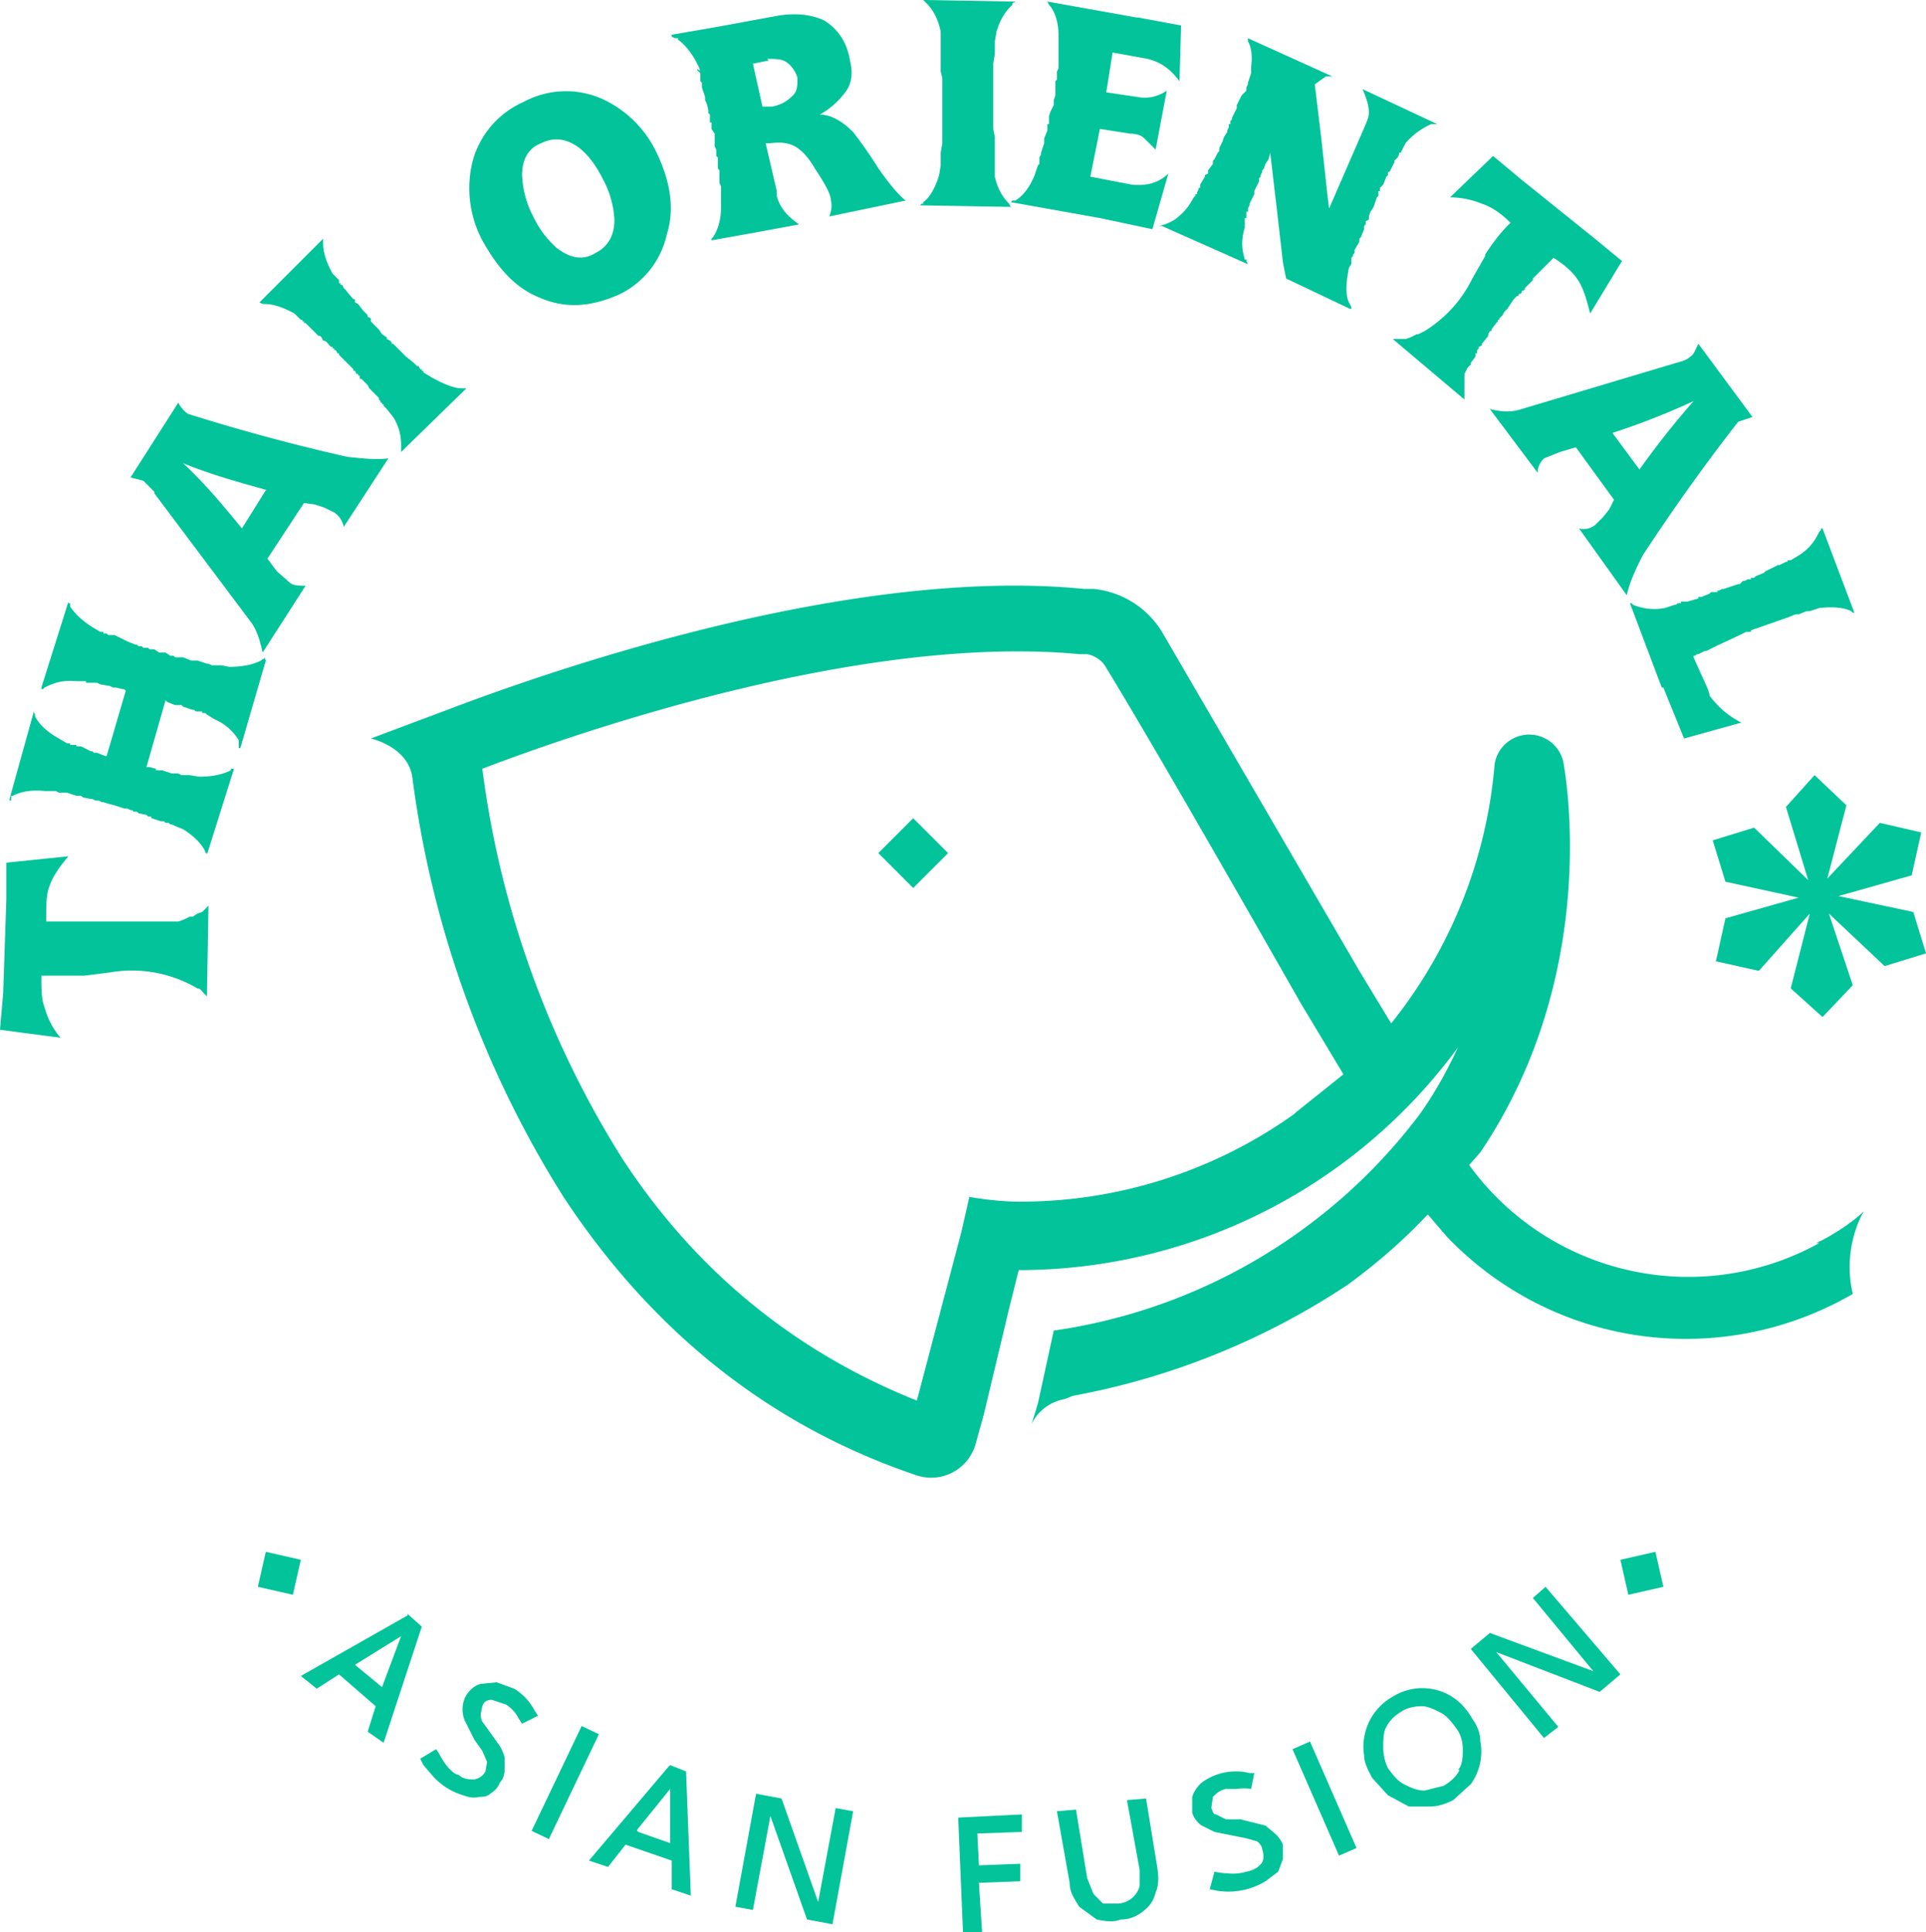 <?xml version="1.0" encoding="UTF-8"?>
<svg xmlns="http://www.w3.org/2000/svg" id="_图层_1" data-name="图层 1" viewBox="0 0 121 121.4">
  <defs>
    <style>.cls-1{fill:#02c39a}</style>
  </defs>
  <path class="cls-1" d="m9.7 31 6 8c.4.5.6 1.1.8 2l2.7-4.2c-.4 0-.8 0-1-.2l-.8-.7-.6-.8 2.3-3.5.7.1.6.2.6.3c.3.2.5.5.6.9l2.8-4.3c-.8.1-1.7 0-2.6-.1a124.5 124.5 0 0 1-10-2.7 2 2 0 0 1-.6-.7l-3 4.7.8.2.7.7Zm7-.2-1.5 2.4c-1-1.2-2.1-2.6-3.7-4.1 1.7.7 3.5 1.2 5.3 1.7ZM33.9 18.7c1.6.7 3.2.6 5-.2a5.5 5.5 0 0 0 3-3.8c.5-1.6.2-3.3-.6-5a7 7 0 0 0-3.5-3.5 5.6 5.6 0 0 0-4.9.2 5.7 5.7 0 0 0-3.2 3.7 7 7 0 0 0 .6 5c1 1.8 2.1 3 3.6 3.6ZM34 9c.8-.4 1.6-.3 2.4.3.5.4 1 1 1.5 2a6 6 0 0 1 .7 2.5c0 1-.4 1.7-1.2 2.1-.8.5-1.6.3-2.4-.3a6 6 0 0 1-1.5-2 6 6 0 0 1-.7-2.6c0-1 .4-1.7 1.2-2ZM93.6 25.7l3 4c0-.4.2-.7.4-.9l1-.4 1-.3 2.4 3.3-.3.6-.4.5-.5.5c-.3.2-.6.3-1 .2l3 4.2c.2-.9.6-1.7 1-2.5a124.1 124.1 0 0 1 6-8.4l.9-.3-3.4-4.6c-.2.4-.3.7-.5.8-.2.2-.5.3-.9.4l-9.7 2.9c-.6.2-1.2.2-2 0Zm12.8-.5a53.4 53.4 0 0 0-3.4 4.3l-1.7-2.3a45 45 0 0 0 5.1-2ZM120.2 57.3l-4.7-1 4.6-1.3.6-2.7-2.6-.6-3.3 3.5 1.2-4.6-2-1.9-1.8 2 1.4 4.6-3.4-3.3-2.6.8.8 2.6 4.6 1-4.6 1.3-.6 2.7 2.7.6 3.2-3.6-1.2 4.7 2 1.8 1.9-2-1.5-4.5 3.5 3.3 2.6-.8-.8-2.6zM25.6 101.5l-6.7 3.8 1 .8 1.4-.9 2.3 2-.5 1.6 1 .7 2.4-7.3-.9-.8ZM24 106l-1.7-1.4 2.9-1.8-1.2 3.2ZM33.6 107.5a3.5 3.5 0 0 0-1.3-1.4l-1.1-.4-1 .1c-.4.1-.7.4-.9.7a1.8 1.8 0 0 0 0 1.8l.5 1 .5.7.3.7-.1.6a1 1 0 0 1-.7.5c-.3 0-.7 0-1-.3-.2 0-.4-.2-.6-.4a4 4 0 0 1-.6-.9l-.2-.3-1 .6.2.4.6.7a4.2 4.2 0 0 0 1.9 1.2c.3.1.6.2 1 .1.2 0 .5 0 .7-.2.3-.2.5-.4.6-.7.2-.2.3-.5.3-.8v-.8a3 3 0 0 0-.3-.7l-.5-.7-.5-.7c-.2-.2-.2-.5-.2-.6l.1-.5c.1-.3.3-.4.6-.4l.9.3a2.3 2.3 0 0 1 .8.9l.2.3 1-.5-.2-.3Z"></path>
  <path class="cls-1" transform="rotate(-64.5 35.4 112)" d="M31.8 111.5h7.3v1.2h-7.3z"></path>
  <path class="cls-1" d="m42 111-5 5.9 1.2.4 1.1-1.4 2.9 1v1.8l1.2.4-.3-7.8-1-.4Zm-2 4 2.1-2.6v3.4l-2-.7ZM51.4 119.5l-2.3-6.5-1.6-.3-1.3 7.1 1.1.2 1.1-5.9 2.3 6.5 1.6.3 1.3-7.1-1.1-.2-1.1 5.9zM64.2 114l-4 .2.3 7.2h1.2l-.2-3.1 2.6-.1v-1.1l-2.6.1-.1-2 2.8-.1V114zM72 113l-1.2.1.8 4.4v1a1.5 1.5 0 0 1-1.3 1.1h-1l-.6-.6-.4-1-.7-4.3-1.2.1.8 4.5c0 .6.3 1 .6 1.5l1.1.8c.5.1 1 .2 1.5 0 .6 0 1-.2 1.4-.5.4-.3.7-.7.8-1.2.2-.4.2-1 .1-1.6L72 113ZM80.1 115.2l-.6-.5-.8-.2-.8-.2a8 8 0 0 1-.9 0l-.6-.3c-.2 0-.2-.2-.3-.4l.1-.7c.2-.2.4-.4.8-.5h.7a3 3 0 0 1 .9 0l.2-1h-.3a3.6 3.6 0 0 0-3 .6 2 2 0 0 0-.6.9v1c.1.3.3.6.6.8l.8.4 1 .2 1 .2.7.2c.1.1.3.3.3.5.1.3.1.6 0 .8-.2.3-.5.5-1 .6a3 3 0 0 1-1.2.1 4.6 4.6 0 0 1-.8-.1l-.3 1.1.5.1a4.5 4.5 0 0 0 3-.6l.8-.6.3-.8v-.9a2 2 0 0 0-.5-.7Z"></path>
  <path class="cls-1" transform="rotate(-23.6 83.1 113)" d="M82.6 109.4h1.2v7.3h-1.2z"></path>
  <path class="cls-1" d="M92.5 108a4 4 0 0 0-1-1.2 3.5 3.5 0 0 0-4-.2 3.6 3.6 0 0 0-1.8 3.7c0 .5.3 1 .5 1.4l1 1.1 1.3.7h1.4c.5 0 1-.2 1.4-.4l1.1-1a3.5 3.5 0 0 0 .6-2.7c0-.5-.2-1-.5-1.4Zm-.8 3.2c-.2.4-.5.7-1 1l-1.2.3c-.5 0-.9-.2-1.3-.4s-.7-.6-1-1c-.2-.4-.3-.9-.3-1.3s0-1 .2-1.3c.2-.4.5-.7 1-1 .3-.2.8-.3 1.2-.3.4 0 .8.2 1.2.4.4.2.7.6 1 1s.4.9.4 1.3 0 1-.3 1.3ZM96.3 100.4l3.8 4.6-6.5-2.4-1.2 1 4.6 5.6.9-.7-3.9-4.7 6.5 2.5 1.3-1.1-4.7-5.5-.8.7zM16.2 99.7l2.2.5.5-2.2-2.2-.5-.5 2.2zM101.8 98l.5 2.2 2.2-.5-.5-2.2-2.2.5zM114.3 78.1a17 17 0 0 1-22-4.9l.7-.8c7.7-11.4 5.3-24.1 5.2-24.6a2.2 2.2 0 0 0-4.3.2 30 30 0 0 1-6.5 16.3l-2-3.3L73 39.7a5.7 5.7 0 0 0-4.3-2.7h-.6c-15.3-1.5-35 5.7-40 7.6l-4.8 1.8s2.3.5 2.6 2.4a65.2 65.2 0 0 0 9.5 26.4c5.6 8.5 13 14.4 22.2 17.5a2.9 2.9 0 0 0 3.7-2l.5-1.8 1.6-6.7.6-2.4a34.2 34.2 0 0 0 27.6-14c-.6 1.3-1.4 2.8-2.4 4.2a35 35 0 0 1-23 13.6l-1 4.6-.4 1.3s.5-1.3 2.1-1.6l.5-.2a46.4 46.4 0 0 0 17.3-7c1.9-1.4 3.5-2.8 5-4.4l1.2 1.4c6.7 7 17.2 8.4 25.5 3.6-.7-3 .7-5.2.7-5.2-.7.7-2.1 1.6-3 2Zm-33-8.1A29.6 29.6 0 0 1 64 75.5c-1.5 0-3.1-.3-3.1-.3l-.5 2.2L57.6 88c-7.5-3-13.8-8-18.5-15.2a60.4 60.4 0 0 1-8.8-24.5c5.5-2.1 23.6-8.5 37.5-7.2h.5c.5.1.9.4 1.1.7 2.7 4.4 8.2 14 12.3 21.2l2.7 4.5-3 2.4Z"></path>
  <path class="cls-1" transform="rotate(-45 57.3 53.6)" d="M55.8 52.1h3.1v3.1h-3.1z"></path>
  <path class="cls-1" d="M16.5 19.1h.1c.4 0 1 .1 1.9.6l.4.4h.1v.1h.1v.1h.1l.1.1.2.2.5.5h.1l.1.1.1.2c.2 0 .3.2.4.3l.1.1h.1v.1h.1v.1h.1l.1.2h.1v.1l.2.2.3.3.2.2.2.2v.1h.1l.1.2h.1v.1h.1v.2h.1l.1.1.3.3.1.2.1.1.5.5v.1l.1.1v.1h.1v.1h.1v.1l.1.1.1.1.4.5c.5.8.5 1.5.5 1.9V28.4l4.1-4H29c-.4 0-1-.2-1.9-.7l-.5-.3v-.1h-.1v-.1h-.1l-.1-.2h-.1l-.1-.1-.1-.1-.5-.4-.2-.2-.1-.1-.3-.3-.1-.1-.1-.1h-.1v-.1l-.1-.1-.2-.1v-.1L24 21l-.2-.3-.3-.3-.2-.2V20l-.2-.1v-.1l-.1-.1-.1-.1-.1-.1-.3-.4-.2-.1v-.2h-.1a13.8 13.8 0 0 1-.5-.6l-.1-.1-.1-.2h-.1v-.1h-.1v-.2l-.4-.4c-.5-.9-.6-1.5-.6-1.9V15l-4 4h-.1.1ZM16.6 41.3v.1h-.1l-.1.1c-.4.2-1 .4-2 .4l-.5-.1h-.6l-.2-.1H13l-.6-.2H12l-.5-.2h-.1c-.1 0 0 0 0 0H11l-.1-.1H10.7l-.3-.2H10l-.3-.2h-.3l-.1-.1H9l-.1-.1h-.2l-.1-.1h-.1l-.5-.2H8l-.2-.1-.6-.3h-.4l-.1-.1h-.2v-.1h-.2l-.5-.3c-.8-.5-1.2-1-1.4-1.3v-.2h-.1v-.2.1l-1.7 5.4v.1h.1l.1-.1c.4-.2 1-.5 2-.4h.6v.1h.7l.2.1.6.1.2.1h.2l.4.1h.1l.1.1-1.2 4.1h-.1l-.5-.2h-.2l-.1-.1h-.1l-.6-.3H4.8v-.1H4.4v-.1h-.2l-.5-.3c-.9-.5-1.3-1-1.5-1.4v-.1l-.1-.2v.1L.6 50.2v.1h.1V50h.1c.4-.2 1-.4 2-.3h.7l.2.1h.5l.6.2h.3l.1.1.5.1h.1l.2.1h.2l.2.1h.1l.3.1.4.1.3.1.3.1H8l.2.1h.1l.1.1h.2l.1.1.5.1.1.1h.2v.1l.6.2h.2l.1.1h.2l.1.1h.1l.2.1.5.2c.8.5 1.2 1 1.4 1.4v.1h.1v.2-.1l1.7-5.4h-.2v.1c-.4.2-1 .4-2 .4l-.6-.1H11.4l-.2-.1h-.4l-.6-.2h-.4v-.1l-.4-.1h-.2l1.2-4.2.1.1a10 10 0 0 0 .5.2H11.4l.1.1.6.2h.1l.1.1H12.7v.1h.2l.1.1.5.3c.9.4 1.3 1 1.5 1.3V47h.1l1.6-5.5ZM63.5 13h.1-.1l-.1-.2c-.3-.3-.7-.8-.9-1.7V8.6l-.1-.5V4l.1-.6V2.6l.1-.6c.3-1 .7-1.4 1-1.7V.2l.2-.1h-.1L58.1 0H58l.1.1.1.1c.3.3.7.8.9 1.8V4.5l.1.4V9l-.1.6V10.4l-.1.6c-.3 1-.7 1.5-1 1.7v.1h-.1l-.1.1 5.7.1ZM42.4 2.4h.2v.1c.3.2.8.7 1.2 1.5s0 .2 0 .4l.2.2v.5l.1.1V5.5a23.9 23.9 0 0 1 .2.6v.2l.1.2.1.4v.2l.1.1v.5h.1v.4l.2.3V9.2l.1.2v.4l.1.1v.7l.1.1V11.5l.1.2V13c0 1-.3 1.6-.5 1.9l-.1.1v.1l2.8-.5 2.7-.5c-.7-.5-1.2-1-1.4-1.8v-.3L48.1 9h.3c.7-.1 1.3 0 1.7.3.3.2.7.6 1.1 1.3.6.9 1 1.6 1 2 .1.4 0 .7-.1 1l4.8-1c-.4-.3-1-1-1.7-2a28 28 0 0 0-1.6-2.3c-.7-.7-1.4-1.1-2.1-1.1a5 5 0 0 0 1.6-1.4c.4-.5.5-1.2.3-2-.2-1.2-.8-2-1.6-2.5-.8-.4-1.9-.5-3-.3l-3.8.7-2.9.5h.1v.1Zm5.8 1.3c.5 0 .9 0 1.2.2s.6.6.7 1c0 .5 0 .9-.4 1.2-.3.3-.7.5-1.2.6h-.6L47.3 4l1-.2ZM73 14.2l5.4 2.4-.1-.2v-.1h-.1c-.1-.4-.3-1 0-2v-.6h.1V13.3h.1v-.2l.1-.2v-.1l.3-.6V12l.1-.2.2-.4v-.2l.1-.1V11l.1-.2v-.1l.1-.1.1-.3.2-.3.1-.4.4 3.4.4 3.5.2 1 4 1.9h.1v-.1l-.1-.2c-.2-.3-.3-1-.1-2 0 0 0-.3.2-.5v-.4l.1-.1V16l.1-.1v-.2l.3-.5V15l.1-.1.2-.5v-.2l.1-.1v-.2l.2-.1v-.2l.1-.3.2-.3.1-.3.1-.3.1-.1V12h.1v-.2l.1-.1.1-.1.2-.5.1-.1v-.2h.1l.3-.6v-.1l.1-.1V10l.1-.1.1-.2v-.1h.1l.3-.6c.6-.7 1.2-1 1.6-1.2H90.3l-4.7-2.2c.3.7.4 1.1.4 1.5 0 .3-.2.7-.5 1.4l-2 4.6-.1-.8-.4-3.7-.4-3.3.7-.5h.4l-5.3-2.4v.2c.2.3.3.9.2 1.6v.4l-.2.6v.1l-.1.2v.2L78 6V6l-.3.6v.2l-.1.2-.2.4v.1l-.1.1v.2h-.1V8l-.1.2v.1l-.2.3-.1.3-.2.4v.2l-.1.1-.1.2-.1.2-.1.1v.2l-.3.4v.2l-.2.1v.1l-.3.5v.2h-.1v.1l-.1.2v.1h-.1v.1l-.1.1-.3.5a4.1 4.1 0 0 1-.9.9 3 3 0 0 1-1 .4ZM110 36.4h-.2l-.2.1h-.1l-.2.2h-.1l-.3.1-.3.1-.3.1h-.1l-.2.1h-.1v.1H107.5l-.1.1-.5.2H106.7v.1l-.7.2H105.6v.1H105.4l-.1.1h-.1l-.6.2a3.5 3.5 0 0 1-2-.2l-.1-.1h-.1l2 5.3h.1l1.3 3.2 3.6-1a5.5 5.5 0 0 1-2-1.7c0-.3-.4-1-1-2.4v-.1h.1l.1-.1h.1l.2-.1.2-.1h.1l.6-.3 1.5-.7.4-.2h.3v-.1l.3-.1 2-.7.5-.2h.2l.5-.2h.2l.6-.2c1-.1 1.6 0 2 .2l.1.1h.1l-2-5.3h-.1v.1l-.1.1c-.2.4-.5 1-1.3 1.5l-.5.3h-.2v.1h-.1l-.2.1-.2.1h-.1l-.6.3-.2.1-.1.1-.5.2-.1.1h-.2Z"></path>
  <path class="cls-1" d="M63.7 12.6h-.1l-.1.1 5.6 1 3.3.7 1-3.5c-.6.6-1.4.8-2.3.7l-2.6-.5.6-3 1.9.3c.4 0 .7.1.9.3l.7.7.7-3.7c-.6.4-1.2.5-1.8.4l-2-.3.4-2.5 2.2.4c.8.2 1.4.6 2 1.4l.1-3.5-2.7-.5h-.1l-5.6-1 .1.2c.3.3.6 1 .6 1.9v2.1l-.1.2V5l-.1.1V6l-.1.3v.3L66 7l-.1.3v.5h-.1V8.2l-.2.5V9l-.2.6v.1l-.1.2v.4l-.1.1-.2.6c-.4 1-.9 1.4-1.2 1.6ZM93.3 16.1l-.8 1.4a8 8 0 0 1-3 3.3l-.4.2H89l-.4.2-.3.1h-.8l4.5 3.8v-1.6l.2-.4.2-.2v-.1l.3-.4v-.2h.1V22l.1-.1v-.1l.2-.1v-.1l.4-.5V21l.1-.2h.1v-.1l.3-.4.1-.1v-.1h.1V20l.1-.1.1-.1.1-.2.2-.2.2-.3.2-.3.2-.2h.1v-.1l.2-.1v-.1l.2-.1v-.1l.1-.1.4-.4v-.1l.2-.2.2-.2.3-.3.1-.1.1-.1.2-.2.1-.1.1-.1c.8.5 1.3 1 1.6 1.5.3.5.5 1.2.7 2l2-3.3-1.7-1.4-4.6-3.7-1.8-1.5-2.7 2.6c.8 0 1.5.2 2 .4.6.2 1.2.6 1.8 1.2 0 0-.7.6-1.6 2ZM13 57l-.3.3-.3.1-.3.2h-.2a3.1 3.1 0 0 1-.7.3s-.1 0-.1 0H2.9c0-1 0-1.7.2-2.2.2-.6.6-1.2 1.2-1.9l-3.9.4v2.3l-.2 5.9-.2 2.3 3.8.5c-.5-.6-.8-1.2-1-1.9-.2-.5-.2-1.2-.2-2h2.7l1.6-.2a8.1 8.1 0 0 1 5.5 1c.2 0 .3.2.4.3l.1.1.1.1.1-5.8v.1Z"></path>
</svg>
